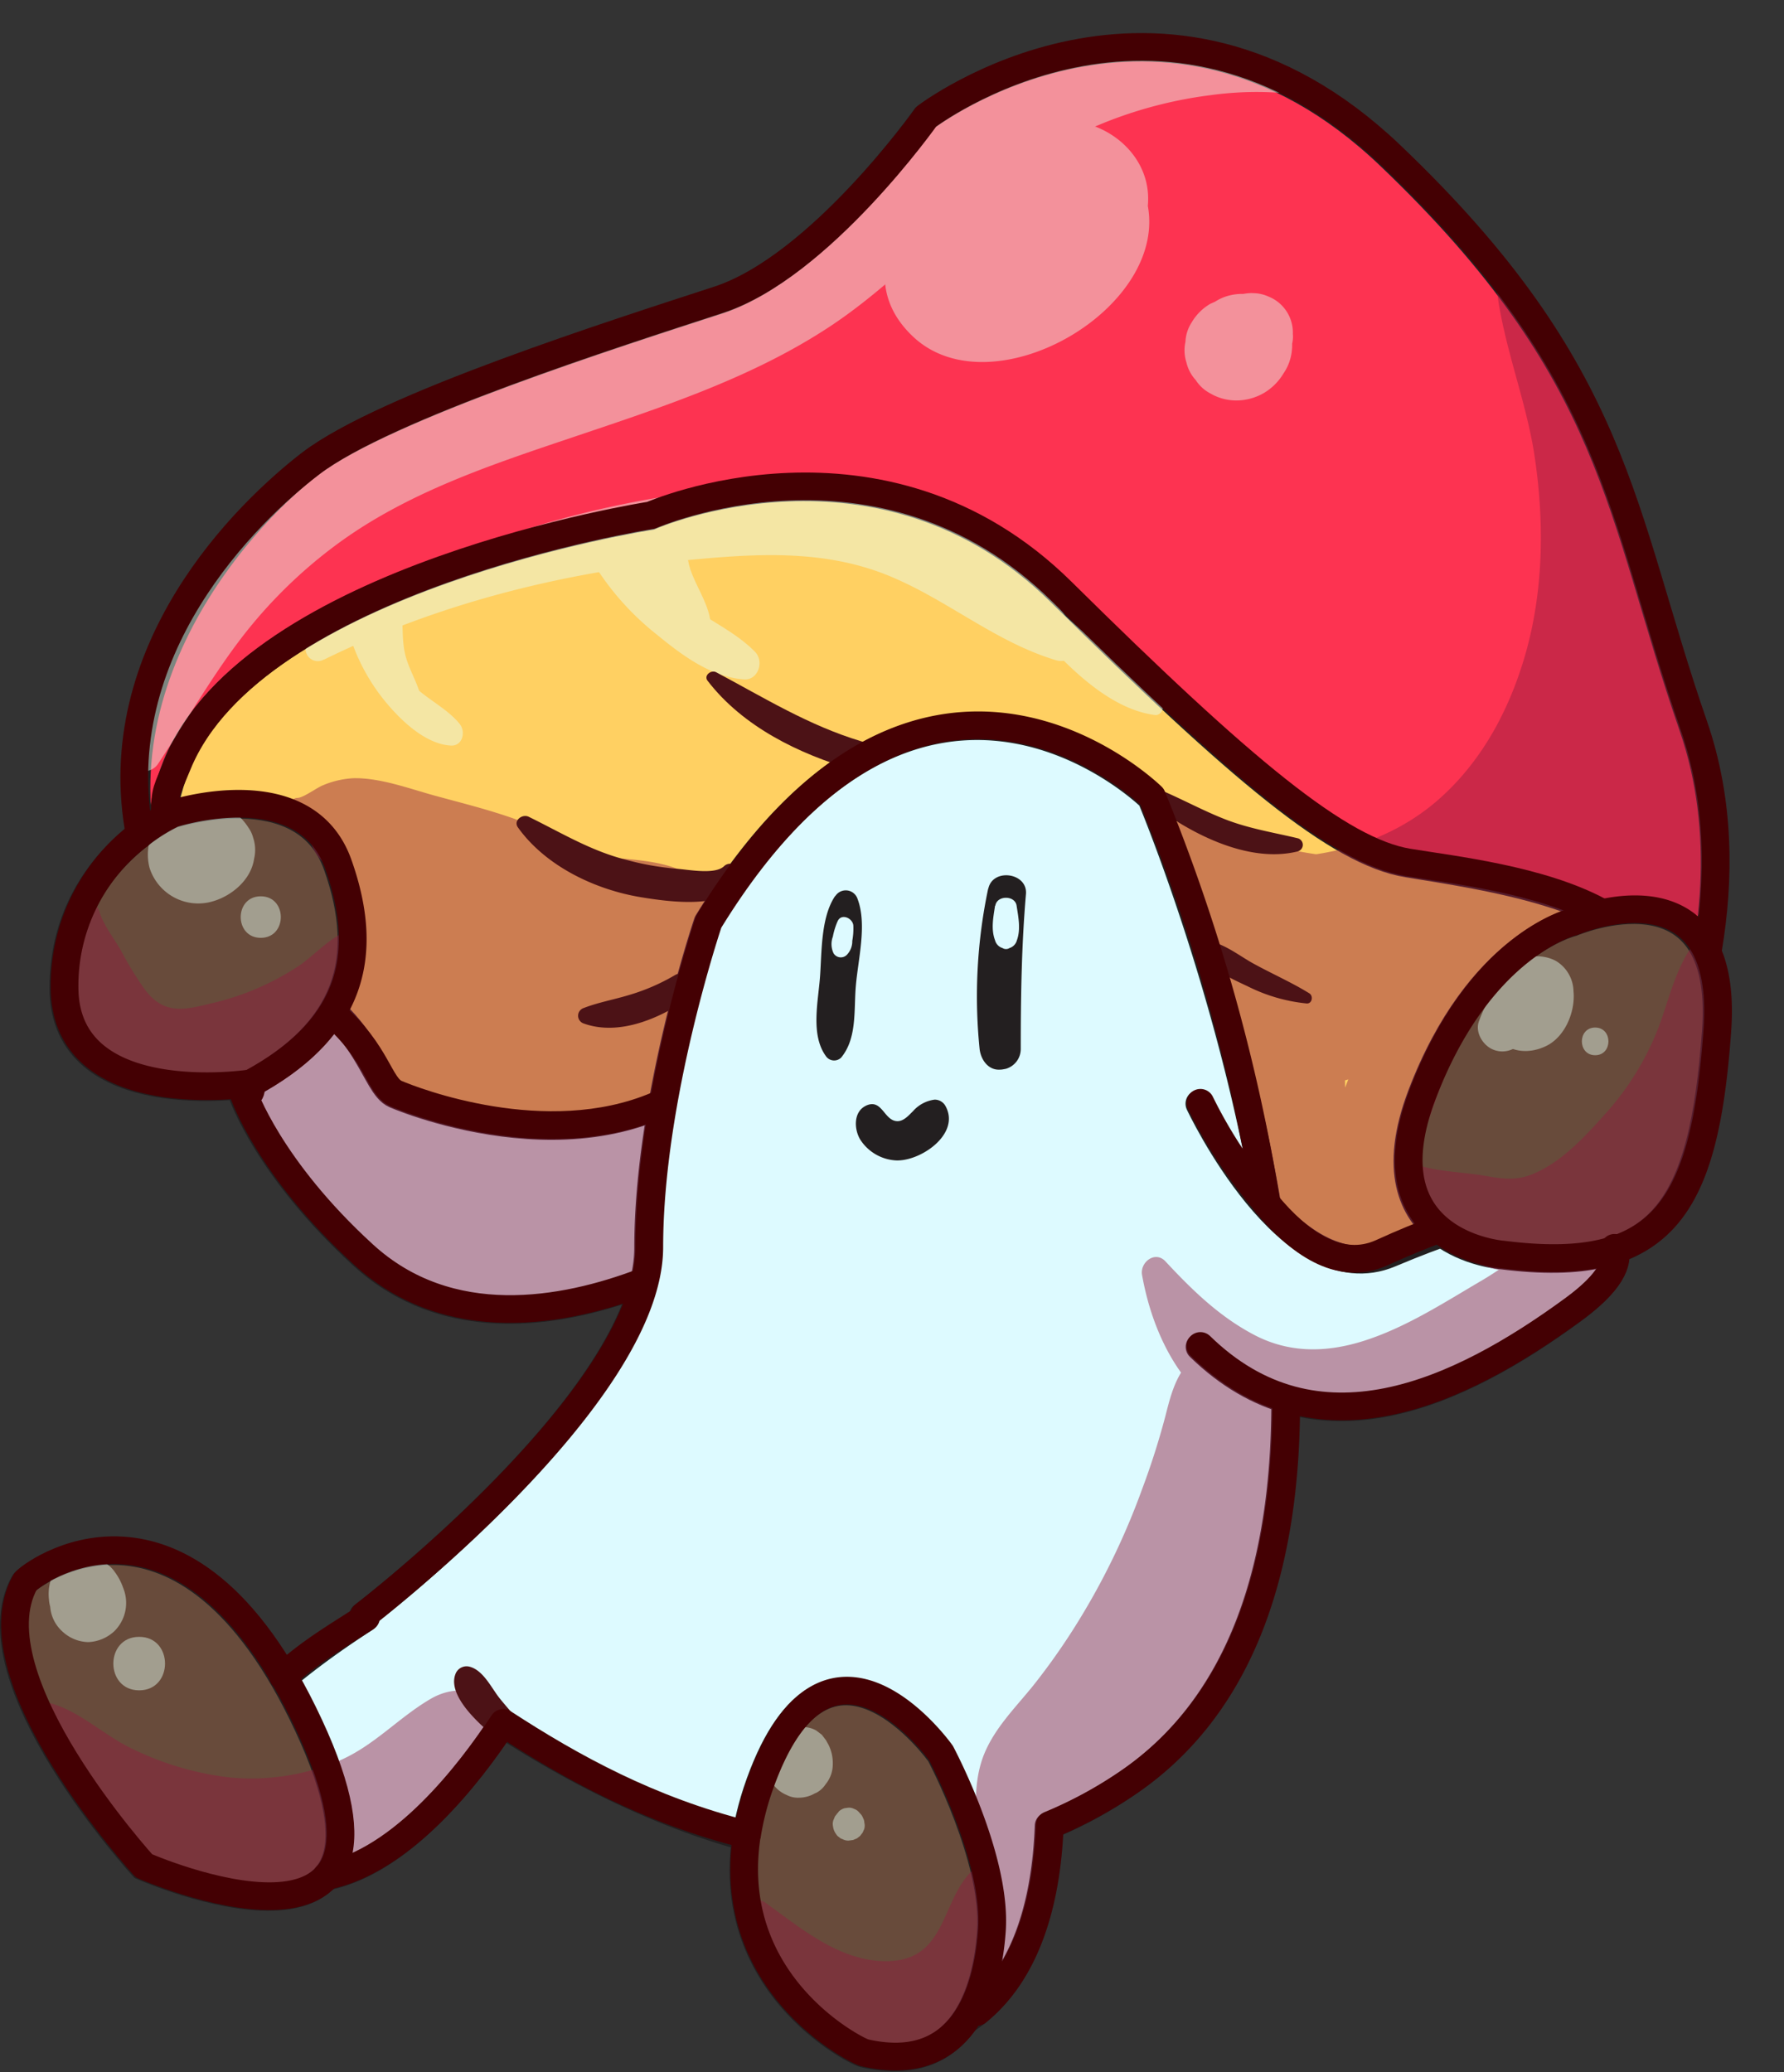 <svg xmlns="http://www.w3.org/2000/svg" xmlns:xlink="http://www.w3.org/1999/xlink" viewBox="0 0 322.23 374.22"><rect x="0" y="0" width="322.23" height="374.22" fill="#333333" stroke="none"/><defs><style>.cls-1,.cls-12{fill:none;}.cls-2{fill:#fd3351;}.cls-2,.cls-3,.cls-4,.cls-5{stroke:#231f20;}.cls-2,.cls-3,.cls-5{stroke-miterlimit:10;}.cls-12,.cls-2,.cls-3,.cls-4,.cls-5{stroke-width:5px;}.cls-3{fill:#ffd062;}.cls-13,.cls-4{fill:#ddfaff;}.cls-12,.cls-4{stroke-linecap:round;stroke-linejoin:round;}.cls-5{fill:#684b3b;}.cls-6{opacity:0.46;}.cls-7{clip-path:url(#clip-path);}.cls-8{fill:#901a3d;}.cls-9{fill:#e6fff2;}.cls-10{fill:#231f20;}.cls-11{fill:#4c1216;}.cls-12{stroke:#440003;}</style><clipPath id="clip-path" transform="translate(0 5.94)"><path class="cls-1" d="M307.25,167.28c2.21-12.64,2.4-27-2.47-41.1-13.4-38.67-13.4-63.57-54.76-103s-83.88-6.9-83.88-6.9S147,43.34,128.61,49.34,68.48,68.61,55.08,78.83c-11.46,8.73-35.51,34.77-30.76,66.91a34.18,34.18,0,0,0-13.84,27.72c0,19.61,25.32,18.28,32,17.58.18,1,.31,1.66.31,1.66s4.6,13.4,21.72,29.07c15.64,14.32,36.6,10.28,50.75,4.84-6.56,26.49-50.75,60.31-50.75,60.31l.4.37a150.85,150.85,0,0,0-14.76,10.78C28.53,261,4,279.78,3.38,280.91-6.2,298.14,24.82,332.1,24.82,332.1s25,11,33.07,1.87c13.68-2.78,25.72-18.27,31.88-27.63,11.94,7.77,27.23,15.93,44,20.47-4,26.92,19.94,38.79,21.28,39.1,9,2.06,14.68-.76,18.19-5.87,11.65-7.56,14.79-22.89,15.24-35.27a78,78,0,0,0,14.25-7.72c21.65-14.8,28.56-41.26,28.44-69.33,17.26,5.21,35.93-4.39,51.92-16.09,6.43-4.7,8.16-8.2,7.47-10.8,12.66-4.19,16.81-16.94,18.44-39.49C309.44,175.1,308.71,170.56,307.25,167.28Z"/></clipPath></defs><g id="Calque_2" data-name="Calque 2"><g id="Layer_37" data-name="Layer 37"><path class="cls-2" d="M294.25,205.12s24.89-41.24,11.49-79.92S292.33,61.63,251,22.18s-83.87-6.89-83.87-6.89S148,42.35,129.57,48.35,69.44,67.63,56,77.84,12,122,30.38,161.59,294.25,205.12,294.25,205.12Z" transform="translate(0 5.94)"/><path class="cls-3" d="M91.78,217.88S64.27,203.33,61.3,201.8s-43.19-35.73-29.4-69.57,85.49-44.94,85.49-44.94,41.67-18.38,74.22,13.79S241.73,147.93,254.2,150s44.65,6.25,45.41,21.19S264,233.84,262.46,233.71,161,230.62,161,230.62Z" transform="translate(0 5.94)"/><path class="cls-4" d="M43.78,191.72s-6.13-28.22,8.43-20.56,15.32,18.9,19.15,20.56,39.83,15.59,60.51-7.46,0,33.62,0,33.62-40.48,26.61-66.37,2.91C48.38,205.12,43.78,191.72,43.78,191.72Z" transform="translate(0 5.94)"/><path class="cls-4" d="M207.89,138.08s-41.3-40.71-80.11,22.61c0,0-10.72,31.66-10.72,58.73S65.5,285.94,65.5,285.94l.4.37c-17,11-41.5,30.66-23.4,43.12,19.84,13.67,39.68-11.1,48.23-24.07,17.69,11.51,42.77,23.9,69,24.07-5.13,18-7.8,38.24,8.67,32.45s20.48-23.87,21-38.09a77.45,77.45,0,0,0,14.25-7.73C265.14,274.05,207.89,138.08,207.89,138.08Z" transform="translate(0 5.94)"/><path class="cls-4" d="M216.63,193.37s16.28,34.73,34.44,27.07,25-7.66,25-7.66,28.88,2.55,8,17.87-46.47,27.06-67.41,6.64" transform="translate(0 5.94)"/><path class="cls-5" d="M4.33,279.93c.68-1.21,28.73-22.65,51.32,25.82s-29.87,25.37-29.87,25.37S-5.24,297.16,4.33,279.93Z" transform="translate(0 5.94)"/><path class="cls-5" d="M156,364.92c-1.49-.34-31-15-18.76-48.86s32.55-5.26,32.55-5.26,10.13,18.95,9.19,32.07S172.46,368.72,156,364.92Z" transform="translate(0 5.94)"/><path class="cls-5" d="M271.27,220.79s-24.89-1.76-14.55-28.95,27.19-31.15,27.19-31.15,28.34-12.13,26,19.66S300.38,224.46,271.27,220.79Z" transform="translate(0 5.94)"/><path class="cls-5" d="M45.09,189.86s-33.65,5.22-33.65-17.38S31,141.18,31,141.18s23.87-7.83,29.89,9.13S62.82,180.28,45.09,189.86Z" transform="translate(0 5.94)"/><g class="cls-6"><g class="cls-7"><path class="cls-8" d="M216.77,238.49c-4,2.39-5.16,6.89-6.23,11.13a136.18,136.18,0,0,1-4.2,13.22,129,129,0,0,1-12.2,25,118.69,118.69,0,0,1-7.51,10.6c-3.28,4.07-7.08,7.76-9,12.71-2,5.29-1.33,10.89-.94,16.42q.65,8.93,1.37,17.84c.88,11.18,17.23,14.68,20.38,2.76,4.63-17.47,13.18-34.42,22.49-49.83,4.58-7.58,10-14.71,13.67-22.79,3.77-8.25,6.77-19,3.13-27.87-1.71-4.17-5.28-8.19-10.31-7.85l-.66,0c-4.16.29-8.94,2.93-9.78,7.45-.5,2.68-.55,5.67,1.11,8s4.61,4.9,7.94,4.55l.26,0c4.32-.46,6.91-2.51,8.5-6.47l.1-.26L226,259.87l.22,0L219.41,257l.18.15L217,252.68c1.43,6.9-.46,12-3.94,18.07-4.31,7.53-9.41,14.57-13.7,22.13-9,15.85-15,32.58-20.91,49.75l20.39,2.76c0-5.62-.1-11.24-.18-16.85,0-2.83,0-5.67-.15-8.5-.07-1.88.57-1.33-.2-.32.39-.51.66-1.07,1.09-1.54a129.65,129.65,0,0,0,17.35-24.89c4.67-8.55,8.52-17.69,10.09-27.35,1.27-7.84,3.36-22.69-4.89-27.45a5.12,5.12,0,0,0-5.16,0Z" transform="translate(0 5.94)"/><path class="cls-8" d="M206.28,224.3c1.44,8.06,4.78,16.23,10.81,22,7,6.72,17.3,9,26.76,7.94,10.27-1.17,19.33-5.52,28.3-10.46,4.31-2.38,8.62-4.79,12.93-7.18,5.64-3.14,10.83-5.38,11.14-12.62a7.7,7.7,0,0,0-3.85-6.72c-8.46-4.51-17.49,3.78-24.66,8-6.83,4-13.69,8.48-21.28,10.91-6.72,2.15-13.44,2.31-19.8-1s-11.3-8.14-16.12-13.32c-1.86-2-4.64.15-4.23,2.46Z" transform="translate(0 5.94)"/><path class="cls-8" d="M253.53,210.58c2.66,3,4.23,6.17,7.67,8.64a27.49,27.49,0,0,0,13.94,4.8c10.09.71,19.32-5.07,26.53-11.59A67.59,67.59,0,0,0,317,191.2c3.42-7.35,9.11-22,1.33-28.5a7.66,7.66,0,0,0-8.75-1.13c-6,2.72-7.81,12.32-10,18a50.36,50.36,0,0,1-9.06,15c-3.84,4.31-8.21,9.26-13.67,11.51-2.95,1.22-5.44.88-8.48.34-3.6-.64-7.93-.73-11.4-1.71s-5.69,3.34-3.42,5.88Z" transform="translate(0 5.94)"/><path class="cls-8" d="M211.46,147.15c4.31,9.41,18.34,11.86,27.46,13.37,12.4,2.06,25.47,3.95,38,4.38l-1.66-12.28c-12.9,5-22.26,14.62-27.83,27.24a209,209,0,0,0-8,20.36c-2.1,6.55-2,13.52,3.13,18.64L248.36,205c-4.09,0-4.75-5.48-5.09-8.63-.65-6.24,0-12.48-.93-18.72a57,57,0,0,0-14.28-29.49l-11.21,14.53a34.35,34.35,0,0,1,14.46,20.11c2.32,8.53,15.9,9.14,17.89,0a40.74,40.74,0,0,1,7.08-14.94l-15.46,2c-.28-.45-.14-.12.44,1,2.76,6,11.34,6.08,15.55,2l3.13-3c9.26-8.95-5.19-23.4-14.12-14.12l-3,3.13,15.55,2a20.2,20.2,0,0,0-3.62-4.9c-4.64-4.74-12-3.2-15.46,2a57,57,0,0,0-8,19.94H249.2a53.87,53.87,0,0,0-23-31.15c-9.17-5.94-17.94,7-11.2,14.52a39.4,39.4,0,0,1,8.18,14.33c2,6.31,1.65,12.41,2.07,18.93.83,12.87,8.51,26.92,23.13,26.77,7-.07,10.78-8.87,5.75-13.89.43.43.55-1.34.79-2.16.66-2.19,1.5-4.35,2.26-6.52,1.67-4.74,3.29-9.55,5.37-14.13,3.46-7.65,7.56-16.8,16.08-19.86,5.24-1.89,6.61-10.87,0-12.06-11.42-2.06-23.31-2.68-34.86-3.7a83,83,0,0,1-14.36-2.32c-4.73-1.28-9.08-3.86-13.91-4.69a3.62,3.62,0,0,0-4,5.24Z" transform="translate(0 5.94)"/><path class="cls-8" d="M59.8,148.07c3.3,9.39,17.63,11.21,26.09,12.46,5.27.79,10.56,1.33,15.85,1.92,2.77.31,5.55.59,8.32.93,1.75.21,5.66.23,7.07,1.21l-3.36-4.37.34,1v-3.89c-.26.75-3,2.94-3.71,4a22.74,22.74,0,0,0-2.74,7.07,71.64,71.64,0,0,0-1,7.3c-.17,1.61.07,4-.82,5.4l3-3c1.13-.74.33,0-1,0s-2.57.11-3.86.15c-2.81.07-5.64.08-8.45,0-3.87-.07-8.12-.13-11.72-1.73-7.21-3.2-5.17-13.46-4.44-19.67l-15.1,6.25c9.4,7.68,18.86,15,30.87,17.94,7.68,1.89,14.75-6.51,10.47-13.62a27.12,27.12,0,0,0-11.43-10.7c-11.17-5.31-20.84,10.45-9.83,16.82A54.06,54.06,0,0,0,101.2,180c7,1.34,15.42-4.65,12.6-12.6A22.44,22.44,0,0,0,105.17,156l-8,19c3.09,1,6.16,2.12,9.32,2.85a10.72,10.72,0,0,0,12.91-7.34c1.38-5-1.7-12-7.33-12.91l-1.47-.24c-4.27-.71-9.29.41-11.45,4.65a20.36,20.36,0,0,0-1,2.42c-1.62,4.61,1.22,8.82,4.66,11.45l1.19.91,8.09-19.19c-3-1.1-6.23-1.82-9.37-2.65C91,151.86,85,167.6,94.67,174a1.38,1.38,0,0,1-.62-1.15l12.6-12.6a44.76,44.76,0,0,1-12.5-3.41l-7.51,17.8a6.24,6.24,0,0,1,2.93,2.26L100,163.28c-9-1.58-16.29-7-23.29-12.56-6.22-4.92-14.3-1.74-15.1,6.25s-1,16.56,2.79,23.94,11,11.89,19,13.46c8.46,1.66,17.73,1.44,26.26.62,9.91-1,12.87-7.82,13.49-17,.21-3.2-.43-7.07,1-10.08s4.31-4.61,4.29-8.64c0-9.82-12.32-9.76-19.25-10.43-8.27-.79-16.61-.57-24.88-1.44a88.37,88.37,0,0,1-11.18-2c-3.71-.89-7.52-2.05-11.31-1a3,3,0,0,0-2.06,3.63Z" transform="translate(0 5.94)"/><path class="cls-8" d="M52.57,141c2.88,2.41,3.89,2.78,7.78,2.27,4.63-.61,8.36,1.73,12.58,3.48s8.56,3.46,12.9,5,8.68,2.86,12.09,6l1.21-9.35c1.86-.17,2.1-.37.71-.59-.87-.23-1.74-.48-2.6-.73-1.73-.5-3.44-1.05-5.15-1.61-3.14-1-6.27-2.08-9.36-3.25-6.85-2.61-12.65-5-20.07-5.43-7.81-.41-8.95,9.63-3.65,13.48A9.2,9.2,0,0,0,65,152c5.27,0,7.9-5.53,5.71-9.94a9.12,9.12,0,0,0-4.37-4.34l-1.73,13.22C67.81,150,72,152.36,75,153.47c3.64,1.37,7.31,2.69,11.07,3.72,5.79,1.58,13.4,4.19,19.1,1.42,3.28-1.6,4-7,1.21-9.36-7.77-6.6-18.26-8.88-27.89-11.52-4.58-1.26-9.74-3.2-14.55-3.14a16.2,16.2,0,0,0-5.58,1.27c-1.09.41-3.53,2.25-4.6,2.29-1.3,0-2.31,1.83-1.16,2.8Z" transform="translate(0 5.94)"/><path class="cls-8" d="M12.44,157.28c-2.88,3.67-4.25,6.29-3.7,11.17a30.81,30.81,0,0,0,3.45,10.9c3.72,7,10.27,12.42,18.31,13.22,9.08.9,16.47-4.11,24-8.37a58.43,58.43,0,0,0,9.87-6.83c2.79-2.45,6.29-4.73,7.25-8.44.79-3.05-1-5.63-3.8-6.69-5.61-2.15-9.53,3.22-13.64,6.11a48.26,48.26,0,0,1-16.43,7c-4.82,1.21-8.21,1.78-11.52-2.5a60,60,0,0,1-4.34-7.07c-1.22-2.13-3.25-4.74-3.9-7s-4-3.52-5.56-1.47Z" transform="translate(0 5.94)"/><path class="cls-8" d="M45.05,177c-4.83,6.52-1.7,18.38,1,25.25,3.41,8.54,10.58,16.76,17.57,22.66,14.12,11.9,34.56,14.15,50.19,3.63,9.11-6.14.94-20.63-8.71-14.9-11.19,6.65-23.3,4-32.26-4.82-5-4.86-9.59-9.83-12.7-16.09-2.87-5.76-4-13.47-9.67-17.16-1.94-1.27-4.22-.23-5.45,1.43Z" transform="translate(0 5.94)"/><path class="cls-8" d="M58.8,172.39c-6.47,4.3-6.87,12.07-5.75,19.12,1,6.15,3.16,13.91,7.19,18.77a14.57,14.57,0,0,0,21.31,1.55c4.28-4,5.4-9.8,9-14.24l-19.25-8c.38,11.09-1.79,35.18,13.76,37,16.84,2,18-21.51,20.23-32.95l-17,6.91.83.51-5.31-6.9c1.15,3.08.79,6.73,1.14,10a42.62,42.62,0,0,0,3.84,14.18c1.91,4.15,8.74,7.14,13.09,5.33,5.91-2.44,8.93-5.91,10.54-12.12,1.28-5,2.17-10.05,3.25-15.05l-22.86-3.09c0,7.32.21,14.63,2,21.77,2.72,10.89,20,11.33,22.48,0a129.08,129.08,0,0,0,2.85-21.71c.27-6.18-5.45-11.43-11.43-11.43-6.7,0-10.81,5.26-11.43,11.43-.31,3-.86,6.11-.54,9.16,1.27,12.08,17.27,15,21.46,2.9,1.31-3.81,1.44-8.07,1.94-12.06H97.33A92.44,92.44,0,0,1,94.86,209h22.48c-1.22-5.14-1.21-10.31-1.21-15.57,0-12.81-20.08-16.22-22.86-3.1l-1.87,8.87-.75,3.54c-.56,2.64-2.16,4.82.89,1.2l5.11-3-.88.37,13.09,5.33c-1.43-3.08-1-7.25-1.36-10.51-.64-6.38-1.59-11.89-7.5-15.51s-15.6-.42-17,6.9l-2.2,11.77c-.24,1.28-.74,7-1.3,7.66l5.08-3-1.06.24,11.19,3c1.7,1.53.28,2.43.35,0,.06-2-.33-4-.47-6q-.42-5.79-.74-11.57c-.26-4.51-2.62-8.57-6.94-10.3-3.78-1.53-9.55-1.22-12.32,2.33a54,54,0,0,0-6.7,10.19,23.34,23.34,0,0,0-2,4.22q-3.31,5.25,10.52.26c-.49-.88-1-1.77-1.4-2.68-3.31-6.57-5.12-14.79-9.86-20.42a5.3,5.3,0,0,0-6.42-.82Z" transform="translate(0 5.94)"/><path class="cls-8" d="M2.39,303.77c-3.11,8,5.35,16.77,10.85,21.51A50.12,50.12,0,0,0,40.08,337a55.57,55.57,0,0,0,27.83-3.45c8.86-3.55,19.86-9.26,24.24-18.23s-4.82-20.08-14.43-14.43c-5.84,3.43-10.14,8.43-16.52,11.16a41,41,0,0,1-19.65,3,54.41,54.41,0,0,1-18.14-5.42c-5.6-2.76-11.14-8.57-17.67-8.41a3.64,3.64,0,0,0-3.35,2.55Z" transform="translate(0 5.94)"/><path class="cls-8" d="M132.76,340.05c-4.62,16.4,15.11,28.05,29.13,28.23a29.54,29.54,0,0,0,21.9-9.22c5.74-6.23,11.37-17.68,6.82-25.71-2.52-4.46-8.15-5.51-12.5-3.28-8.44,4.33-5.92,17.37-17,18.11-8.76.58-16.09-5.63-22.73-10.43-2.06-1.48-5,.1-5.65,2.3Z" transform="translate(0 5.94)"/><path class="cls-8" d="M227.23,153.58c10.89,9,26.37,8.15,38.7,2.42,13-6,22.59-18.7,27.91-31.65,5.92-14.42,7.51-30.51,5.74-45.94a136,136,0,0,0-4.7-24.25c-2.35-7.59-5.18-16.32-11.48-21.52-3.93-3.25-12-2.94-13,3.42-2,13.28,4.68,26.86,6.71,39.93,1.83,11.8,1.75,24.25-1.47,35.79-2.8,10-7.74,19.48-15.6,26.48-8.64,7.68-19.6,10.63-30.95,10.76-2.14,0-3.75,3-1.89,4.56Z" transform="translate(0 5.94)"/><path class="cls-8" d="M268.33,151.36c4.3,4.17,10.43,5.88,16.23,6.75a76.19,76.19,0,0,0,9.43.76c2.5.06,5.82-.69,8.27-.19l-6.18-15.19-.27.37,8.94-5.12-.61-.05,5.22,1.42c-1.26-.71-3.72-3.53-5.19-4.88l-6.68-6.16L282.57,144c1.33,1.23,2.65,2.48,4,3.73,6.48,6.14,19.31,2.13,18.69-7.75-.14-2.28-.4-4.54-.69-6.82-.14-1.17-.9-4.22-.6-5l-5.23,6.79,1.05-.63L294,135.85l1.27,0-5.75-1.56-2.1-3c2.4,5.71,7.6,9.82,14.13,8a11.68,11.68,0,0,0,8-14.13c-.9-3.81-1.79-7.61-2.76-11.39l-21.23,9a92.26,92.26,0,0,1,5.58,11.33c2.4,5.73,7.62,9.83,14.16,8s9.19-8,8-14.16l-.17-.9c-.73-3.87-4.25-6.51-7.72-7.71-4.1-1.43-8.63.34-11.34,3.54L313.37,128A86,86,0,0,0,305.66,111c-6.66-11.49-24.43-3.79-21.23,9,.95,3.79,2,7.56,3,11.33l21-8.86c-4.11-8.94-16-12.89-23.49-5.36-6.42,6.42-2.94,18-1.22,25.8l16.09-12.36c-1.49-1-3-2.05-4.46-3.09-9.75-6.87-21.72,8.64-12.78,16.56,7.88,7,21.83,24,31.37,9.94,3.54-5.22.16-14-6.18-15.2-6.81-1.25-13.84-.17-20.67.63-6.65.78-13.39,1.78-18.76,6-1.77,1.4-1.5,4.53,0,6Z" transform="translate(0 5.94)"/><path class="cls-9" d="M28.55,132c4.92-7.42,9.3-15.12,14.7-22.27A86.58,86.58,0,0,1,60.74,92.44c12.93-9.58,28.43-14.6,43.5-19.68C119.92,67.48,136,62.2,149.93,53c15.36-10.17,26.68-25.34,43.18-33.89a77.44,77.44,0,0,1,25.51-7.86A61,61,0,0,1,233.28,11c4.82.57,9.24,1.75,14.14,1.11,3.12-.4,6.67-4,4.16-7.26-6-7.93-15.79-9.48-25.21-10.45A69,69,0,0,0,198.6-2.44a91.74,91.74,0,0,0-25.36,12.58c-8.5,6.08-15.79,13.5-23.61,20.38C122.29,54.58,83,55.3,54,76.51c-17.17,12.54-29.19,32.63-31.21,53.93-.31,3.28,4.22,3.89,5.76,1.56Z" transform="translate(0 5.94)"/><path class="cls-9" d="M174.08,45c2.11-3.32,6-6,9.67-7.35a18.48,18.48,0,0,1,5.19-1.14,6.55,6.55,0,0,0,1.78,0,1.09,1.09,0,0,1,.26,0q1.7.33-2-2.29l1.27-4.69a13.08,13.08,0,0,1-6.46,5.51,22.66,22.66,0,0,1-3.34,1.14,27.15,27.15,0,0,1-3.09.72.36.36,0,0,1,.5,0q4.86,1.43,4.44,8.87a2.81,2.81,0,0,1,1.07-1.23c.86-.61,1.54-1.6,2.38-2.25a19.77,19.77,0,0,1,4-2.38,2.22,2.22,0,0,1,1.55-.59c2-.48,2-.57.11-.29l-5.1-3-.4-.46-1.58-5.84L184.23,31l1.58-5.84c-2,4.55-8.46,7.91-13.49,8.83h6.3l-1.08-.2,5.23,3-.68-.71,3,5.23-1.22,6.25c.92-1,1.19-1.26.8-.73a.4.4,0,0,1-.34.26c-1.16.44-.3.07,2.6-1.11a32.92,32.92,0,0,0,5.88-3.82c4.3-3.37,2.86-9.77,0-13.33-7-8.74-20.36-4.23-26.48,3-3.65,4.31-5.51,9.62-4.18,15.26,1.75,7.39,9.39,11,16.43,9.69,8.82-1.7,17.48-7.35,23.2-14.19,3.14-3.74,5.68-7.8,5.6-12.86-.1-7.07-5.94-12.54-12.59-13.64C177.89,13.34,147.54,38.85,165.08,55c14.4,13.23,46.6-5.54,42.07-24.57-2.66-11.14-15.9-12.62-24.77-8.5-8.69,4-13.65,10.74-16.87,19.5-1.9,5.16,5.83,7.92,8.57,3.62Z" transform="translate(0 5.94)"/><path class="cls-9" d="M224.89,61.35A8.51,8.51,0,0,1,227,60.7l-4.84-.64a7.23,7.23,0,0,0,2.93,1l1.37.18-1.9-14-.2,0,1.93-.26a9.25,9.25,0,0,0-4.79,1.33l1.88-.79-.2,0h4.25a6.53,6.53,0,0,0-3.38-.19,6.84,6.84,0,0,0-1.48.28l6.5.85c-.77-.34-1.55-.67-2.33-1a9.24,9.24,0,0,0-4.84,0,8.41,8.41,0,0,0-2.72,1.28l2.21-.93-.18.07,2.47-.33-.18,0L226,48l-.17-.07a9.56,9.56,0,0,0-5,0l-2.23,1a9.33,9.33,0,0,0-3.36,3.36,6.93,6.93,0,0,0-1.12,3.48,7.17,7.17,0,0,0,.17,3.73,7.08,7.08,0,0,0,1.68,3.19,7,7,0,0,0,2.63,2.41,9.32,9.32,0,0,0,4.72,1.28A10,10,0,0,0,228.34,65a10.17,10.17,0,0,0,3.51-3.54,8.59,8.59,0,0,0,1.22-2.65,9.24,9.24,0,0,0,0-4.84,23,23,0,0,0-1-2.35l.85,6.5a9.23,9.23,0,0,0,.26-1.49,4,4,0,0,0,0-2.18A2.9,2.9,0,0,0,233,53.2v4.26l0-.21-.79,1.88c.72-1.53,1.49-3.06,1.3-4.82l-.26,1.93,0-.2a7,7,0,0,0-4.14-8.43,6.83,6.83,0,0,0-4.65-.36l-1.71.72a7.14,7.14,0,0,0-2.56,2.56,6.21,6.21,0,0,0-1,2.43l1.62-2.77-.36.29,1.25-1a8.38,8.38,0,0,1-1.52.78,6,6,0,0,0-2.78,3.62,6.23,6.23,0,0,0,.3,3.93,5.75,5.75,0,0,0,2.48,2.89,5.84,5.84,0,0,0,4.66.61Z" transform="translate(0 5.94)"/><path class="cls-9" d="M58.5,113.19C79.76,102.74,102.85,97.12,126.42,95c11.79-1.06,23.36-1.48,34.5,3.19,10.42,4.37,19,11.86,29.86,15.11,2.74.82,5.43-2.48,3.81-5-14.29-21.85-42.77-28.78-67.3-25.63-25.3,3.26-50.63,11-71,26.68a2.2,2.2,0,0,0,2.23,3.8Z" transform="translate(0 5.94)"/><path class="cls-9" d="M106.08,93.92a49.47,49.47,0,0,0,12.51,14.7c4.51,3.7,9.77,7.69,15.77,8.13,2.59.2,3.72-3.26,2-5-3.79-3.85-9.16-6.05-13.39-9.42a96.11,96.11,0,0,1-12.09-12.2c-2.38-2.72-6.48.76-4.85,3.75Z" transform="translate(0 5.94)"/><path class="cls-9" d="M63,108.29a35.37,35.37,0,0,0,6.85,12.77c2.78,3.3,7.06,7.36,11.55,7.64,2.18.14,2.77-2.51,1.62-3.92-2.32-2.86-6.17-4.59-8.78-7.33a28.92,28.92,0,0,1-6.36-10.51c-1.07-3-5.83-1.81-4.88,1.35Z" transform="translate(0 5.94)"/><path class="cls-9" d="M184,104.45c6.1,7,14.83,17.45,24.58,18.73,1.15.16,1.84-1.37,1.29-2.25-2.5-4.08-6.85-6.75-10.53-9.69a120.4,120.4,0,0,1-11.56-10.56c-2.41-2.5-6,1.21-3.78,3.77Z" transform="translate(0 5.94)"/><path class="cls-9" d="M119.33,88.32c-8.72,3.16-2,22.37,6.44,21.81a2.65,2.65,0,0,0,2.58-2.58c.26-3.79-2.91-7.75-3.87-11.39-.55-2.09-1.14-9.3-5.15-7.84Z" transform="translate(0 5.94)"/><path class="cls-9" d="M69.11,102.08c-4.61,5.41-2.86,18.87,4.59,21.18a2,2,0,0,0,2.55-2c-.3-3.15-2.2-5.74-3-8.77s-.33-6.41-.87-9.59a2,2,0,0,0-3.29-.87Z" transform="translate(0 5.94)"/><path class="cls-9" d="M38.54,147.45l-.1-.6-6.71,6.72a6,6,0,0,0,3.68,0,6,6,0,0,0,1.51-.39q-1.5.15-.48.06a7,7,0,0,1,.79,0c-1-.17-1.2-.18-.52,0a6,6,0,0,1,.75.25l-2.83-1.65.24.27,2.91-11c-.63.13-1.22.34-1.87.44l2-.27a23.94,23.94,0,0,0-3.55.66l2.06-.28a2.23,2.23,0,0,1-.73,0l2.07.28-.33-.07,1.86.78-.3-.14,1.58,1.22-.25-.23,1.23,1.59-.14-.25.79,1.88-.06-.26.28,2.09v-.27l-.28,2.09.07-.26L41.42,152a1.72,1.72,0,0,1,.29-.49l-1.24,1.6.22-.21-1.61,1.24a1.63,1.63,0,0,1,.51-.3l-1.9.8a1.57,1.57,0,0,1,.68-.15l-2.11.28.41,0-2.11-.29a18.26,18.26,0,0,0,3.69.63,7.76,7.76,0,0,0,6.64-3.8c1.27-2.19,1.57-5.61,0-7.76a9.84,9.84,0,0,0-3.24-3.21A12.18,12.18,0,0,0,39,139.23a9.8,9.8,0,0,0-7.43.81A9.6,9.6,0,0,0,27,150.74a9.23,9.23,0,0,0,11.47,6.08c3.42-1,6.87-3.89,7.42-7.65a6.85,6.85,0,0,0-1.18-5.75c-1.13-1.47-3.2-2.87-5.18-2.6,1,.19,1.27.24.75.16s-1.25-.19-1.89-.26a7.59,7.59,0,0,0-1.17,0,12.72,12.72,0,0,0-3.4.55c-3,1-6.41,3.44-6.11,7.07a5.52,5.52,0,0,0,4.73,5.36c2.51.34,5.46-1.23,6-3.91a6.12,6.12,0,0,0,.1-2.3Z" transform="translate(0 5.94)"/><path class="cls-9" d="M12.69,284.37c.54.27.22-.07-.95-1-.26-.72-.35-.92-.27-.57l2.59-4.57a6.36,6.36,0,0,0-1.43.54l1.15-.48-.08,0,1.3-.17h-.15l1.34.18a.3.3,0,0,1-.16-.05l1.23.53-.07-.05,2.41,5.93a7.82,7.82,0,0,0,.26-2.15l-.2,1.47a4.41,4.41,0,0,1,.15-.55l-.57,1.34a3.53,3.53,0,0,1,.28-.5l-.9,1.16A3,3,0,0,1,19,285l-9.78-2.58,0,.19-.21-1.58a3.14,3.14,0,0,1,0,.53l1.86-4.49a7.25,7.25,0,0,0-2,4.87,25.33,25.33,0,0,0,.42,2.61l-.24-1.8c0,.28,0,.56,0,.85a6.68,6.68,0,0,0,2.13,5,7.08,7.08,0,0,0,4.75,2,7.31,7.31,0,0,0,4.75-2,7.17,7.17,0,0,0,1.56-7.81,10.62,10.62,0,0,0-1.5-2.85,5.85,5.85,0,0,0-2-1.8,6.28,6.28,0,0,0-3.41-.88l1.69.22-.63-.21-1.56-.21a4.37,4.37,0,0,0-2.25.5,5.47,5.47,0,0,0-2.8,2.39,8.41,8.41,0,0,0-.94,4.94,6.21,6.21,0,0,0,3,4.93,5.43,5.43,0,0,0,3.35.63,4.8,4.8,0,0,0,3-1.45,6.58,6.58,0,0,0,1.45-2.54,5.55,5.55,0,0,0,0-2.89,4.72,4.72,0,0,0-3.31-3.31l.38.24-.87-.37a3.37,3.37,0,0,0-.66-.11,3.67,3.67,0,0,0-1.71.11A3.45,3.45,0,0,0,11.06,281a3.37,3.37,0,0,0,1.63,3.41Z" transform="translate(0 5.94)"/><path class="cls-9" d="M147.12,314.48l0-.15-.42,1a3.7,3.7,0,0,1,.45-.77l-.68.87a4.11,4.11,0,0,1,.62-.63l-.9.69A3.9,3.9,0,0,1,147,315l-1.1.46.13-.06-1.23.17h.13l-1.25-.17.1,0-1.15-8.83-.52.27,1.28-.54a6.34,6.34,0,0,0-2.72,1.53c-.16.17-.3.36-.45.54a6.24,6.24,0,0,0-1.76,4.24,6.44,6.44,0,0,0,1.76,4.24l.05.07-1.49-2.58,0,.16a5.7,5.7,0,0,0,3.31,3.71,4.4,4.4,0,0,0,2.21.49,5.81,5.81,0,0,0,2.88-.78l.12-.09-1.39.58.1,0,1.44-.6a4.48,4.48,0,0,0,1.68-1.55,5.66,5.66,0,0,0,1.29-3.63,7.39,7.39,0,0,0-.84-3.62c-.14-.23-.26-.45-.38-.68l-.76-1-1-.76a4.8,4.8,0,0,0-3.08-.57,4.88,4.88,0,0,0-4,3.46l0,.1.48-1.13-.06.12.73-.94a7.94,7.94,0,0,0-2.52,5.68,4.12,4.12,0,0,0,3.58,4.05,3.91,3.91,0,0,0,2.63-.49,4.76,4.76,0,0,0,1.9-2.46Z" transform="translate(0 5.94)"/><path class="cls-9" d="M275.09,181.81c.21-.34.43-.66.65-1-.3.45-.25.1,0,0-.86.35,0,0,.28-.12l.82-.49.85-.46c.2-.09,1.15-.68.37-.19s.15,0,.38-.12.74-.22,1.12-.31l-7.74-7.74.38-.84c-.28.44-.24.42.12-.07s.41-.5.18-.25-.14.21.71-.49a11.92,11.92,0,0,0-2.69,1.93,7.12,7.12,0,0,0-2.11,5.08A7.39,7.39,0,0,0,270,181.1c2.28,3,6,3.45,9.28,1.85,3.43-1.67,5.29-6.23,4.93-9.9a6.55,6.55,0,0,0-3.11-5.42c-1.76-1-4.62-1.32-6.35,0a19.79,19.79,0,0,0-5.13,5.31,28,28,0,0,0-1.38,3.06c.45-.95-.11.1-.21.3-.33.7-.62,1.43-.89,2.15-.76,2,.68,4.37,2.52,5.14a4.36,4.36,0,0,0,5.44-1.78Z" transform="translate(0 5.94)"/><path class="cls-9" d="M25.14,299.31c6.22,0,6.23-9.66,0-9.66s-6.22,9.66,0,9.66Z" transform="translate(0 5.94)"/><path class="cls-9" d="M151.49,321.25l-.23.25-.45.58-.29.7a2.14,2.14,0,0,0-.05,1.15,2.92,2.92,0,0,0,.57,1.37,1.44,1.44,0,0,0,.52.52,1.34,1.34,0,0,0,.64.37,2,2,0,0,0,1.11.25l.77-.1.7-.29.58-.45.45-.59.3-.69a2.29,2.29,0,0,0,0-1.16,1.46,1.46,0,0,0-.2-.73,2.2,2.2,0,0,0-.6-.93l-.22-.25a1.94,1.94,0,0,0-.83-.53,1.91,1.91,0,0,0-1-.22l-.68.09a2.52,2.52,0,0,0-1.14.66Z" transform="translate(0 5.94)"/><path class="cls-9" d="M47.1,163.42c4.83,0,4.83-7.5,0-7.5s-4.83,7.5,0,7.5Z" transform="translate(0 5.94)"/><path class="cls-9" d="M288.12,184.62c3.2,0,3.2-5,0-5s-3.2,5,0,5Z" transform="translate(0 5.94)"/></g></g><path class="cls-10" d="M150.85,155.86c-2.58,3.79-2.41,10-2.73,14.5s-1.74,10.48,1,14.34a1.81,1.81,0,0,0,2.8.36c2.88-3.47,2.3-8.46,2.65-12.78.39-4.94,2.09-11.22.32-15.9a2.24,2.24,0,0,0-4-.52Z" transform="translate(0 5.94)"/><path class="cls-10" d="M178.49,154.51a94.21,94.21,0,0,0-1.55,29c.22,1.88,1.53,3.86,3.71,3.71.33,0,.66-.08,1-.14a3.72,3.72,0,0,0,2.72-3.57c0-9.41.14-18.66.94-28,.33-3.88-6.05-4.75-6.81-.92Z" transform="translate(0 5.94)"/><path class="cls-10" d="M156.39,193.75c-2.28,1.09-2.13,4.28-1,6.12a8.2,8.2,0,0,0,6.36,3.74c4.45.27,11.87-4.79,9-9.86a2.2,2.2,0,0,0-1.94-1.11,6.27,6.27,0,0,0-3.92,2.1c-.72.7-1.63,1.78-2.76,1.79-2.49,0-2.76-4.21-5.76-2.78Z" transform="translate(0 5.94)"/><path class="cls-11" d="M155.57,127.93c-9.51-2.85-17.57-7.88-26.23-12.48-.89-.47-2.27.58-1.54,1.54,6.41,8.33,16.5,13.21,26.35,16.09,3.31,1,4.71-4.17,1.42-5.15Z" transform="translate(0 5.94)"/><path class="cls-11" d="M130.78,150.48c-1.64,1.58-6.41.61-8.53.47a51.28,51.28,0,0,1-9.37-1.68c-6.29-1.62-11.63-4.9-17.4-7.72-1.14-.55-2.81.68-1.93,1.93,5,7,14,11.29,22.38,12.63,4.27.69,17.75,2.84,17.57-4.51a1.61,1.61,0,0,0-2.72-1.12Z" transform="translate(0 5.94)"/><path class="cls-11" d="M121.83,170.2a36.62,36.62,0,0,1-8.26,3.56c-2.66.81-5.56,1.33-8.13,2.33a1.47,1.47,0,0,0,0,2.8c6.33,2.28,13.68-.9,18.85-4.48,2.54-1.76.27-5.84-2.46-4.21Z" transform="translate(0 5.94)"/><path class="cls-11" d="M207.45,138.8c7,5.5,17.81,11.3,27,9a1.23,1.23,0,0,0,0-2.35c-4.43-1.06-8.79-1.74-13.07-3.4s-8.28-3.92-12.54-5.65c-1.31-.53-2.53,1.55-1.41,2.43Z" transform="translate(0 5.94)"/><path class="cls-11" d="M216.6,165.68c1.42,3.2,5.8,5.1,8.81,6.52A30.4,30.4,0,0,0,236,175.27c1,.08,1.27-1.35.49-1.83-3.23-2-6.81-3.56-10.16-5.41-2.72-1.51-5.59-3.89-8.74-4.11-1-.07-1.34,1-1,1.76Z" transform="translate(0 5.94)"/><path class="cls-11" d="M95.16,306.88c-1.48-2.27-3.3-4.11-5-6.24-1.45-1.87-2.91-5-5.39-5.61a2.14,2.14,0,0,0-2.54,1.44c-1,2.8,1.8,6.16,3.58,8,2.2,2.3,4.45,4,7.62,4.58,1.19.23,2.46-1,1.69-2.2Z" transform="translate(0 5.94)"/><path class="cls-12" d="M308.53,165.37c2.09-12.45,2.18-26.55-2.6-40.33-13.4-38.68-13.4-63.58-54.77-103s-83.87-6.9-83.87-6.9-19.15,27.07-37.53,33.07S69.63,67.46,56.23,77.68c-11.73,8.93-37.27,33.92-31,67.1" transform="translate(0 5.94)"/><path class="cls-12" d="M29.74,141.29c.06-4.68.41-4.47,2.35-9.22,13.8-33.84,85.49-44.95,85.49-44.95s41.67-18.38,74.22,13.79,50.12,46.86,62.59,48.9c8.27,1.35,23.8,3.09,34.5,8.84" transform="translate(0 5.94)"/><path class="cls-12" d="M116,225.61c-14.14,5.36-34.86,9.2-50.35-5C48.57,205,44,191.55,44,191.55s1.67.87,1.31-1.86" transform="translate(0 5.94)"/><path class="cls-12" d="M60.25,177.29c7.93,6.89,8.21,12.93,11.3,14.26s27,10.64,47.05,2.16" transform="translate(0 5.94)"/><path class="cls-12" d="M176.46,357.4c9.95-8,12.74-22.17,13.16-33.78a78,78,0,0,0,14.25-7.72c21.45-14.66,28.44-40.76,28.45-68.53" transform="translate(0 5.94)"/><path class="cls-12" d="M59,332.83c13.68-2.78,25.73-18.28,31.89-27.64,12.44,8.1,26.43,15.79,44,20.19" transform="translate(0 5.94)"/><path class="cls-12" d="M228.77,211.41a336.26,336.26,0,0,0-20.69-73.49S166.78,97.21,128,160.53c0,0-10.72,31.66-10.72,58.72s-51.56,66.52-51.56,66.52l.4.37c-5.28,3.42-9.82,6-15,10.64" transform="translate(0 5.94)"/><path class="cls-12" d="M291.61,219.4c.9,2.62-.71,6.2-7.38,11.08-20.94,15.32-46.47,27.07-67.41,6.64" transform="translate(0 5.94)"/><path class="cls-12" d="M228.77,211.41c5.7,6.92,13.09,12.39,20.84,8.86,3.95-1.8,7.32-3.17,10.17-4.22" transform="translate(0 5.94)"/><path class="cls-12" d="M216.82,193.21a86.67,86.67,0,0,0,12,18.2" transform="translate(0 5.94)"/><path class="cls-12" d="M4.53,279.76c.67-1.21,28.72-22.65,51.32,25.83S26,331,26,331-5,297,4.53,279.76Z" transform="translate(0 5.94)"/><path class="cls-12" d="M134.94,325.38a50.88,50.88,0,0,1,2.48-9.48c12.25-33.84,32.55-5.26,32.55-5.26s10.13,18.94,9.19,32.07-6.51,25.85-23,22.05c-1.35-.31-25.46-12.26-21.25-39.38" transform="translate(0 5.94)"/><path class="cls-12" d="M291,158.63c8.23-1.36,20.75,0,19.19,21.56-2.29,31.78-9.57,44.11-38.68,40.43,0,0-24.89-1.75-14.55-28.94s27.19-31.15,27.19-31.15a32.65,32.65,0,0,1,6.85-1.9" transform="translate(0 5.94)"/><path class="cls-12" d="M25.22,144.78a32.14,32.14,0,0,1,6-3.77s23.87-7.82,29.89,9.13,1.94,30-15.8,39.55c0,0-33.65,5.23-33.65-17.38a34.15,34.15,0,0,1,13.59-27.53" transform="translate(0 5.94)"/><path class="cls-13" d="M151.28,160.44a13.26,13.26,0,0,0-.85,2.77,3.84,3.84,0,0,0,.13,3,1.53,1.53,0,0,0,2.38.3,3.52,3.52,0,0,0,1-2.54,12.23,12.23,0,0,0,.19-2.77c-.1-1.34-2.18-2.28-2.84-.77Z" transform="translate(0 5.94)"/><path class="cls-13" d="M179.73,157.61c-.31,2.08-.77,4.22,0,6.26a2,2,0,0,0,1.43,1.42h-.05a1.2,1.2,0,0,0,1.19,0h-.05a2,2,0,0,0,1.42-1.42c.73-2,.27-4.18-.05-6.26-.28-1.9-3.55-1.9-3.84,0Z" transform="translate(0 5.94)"/></g></g></svg>